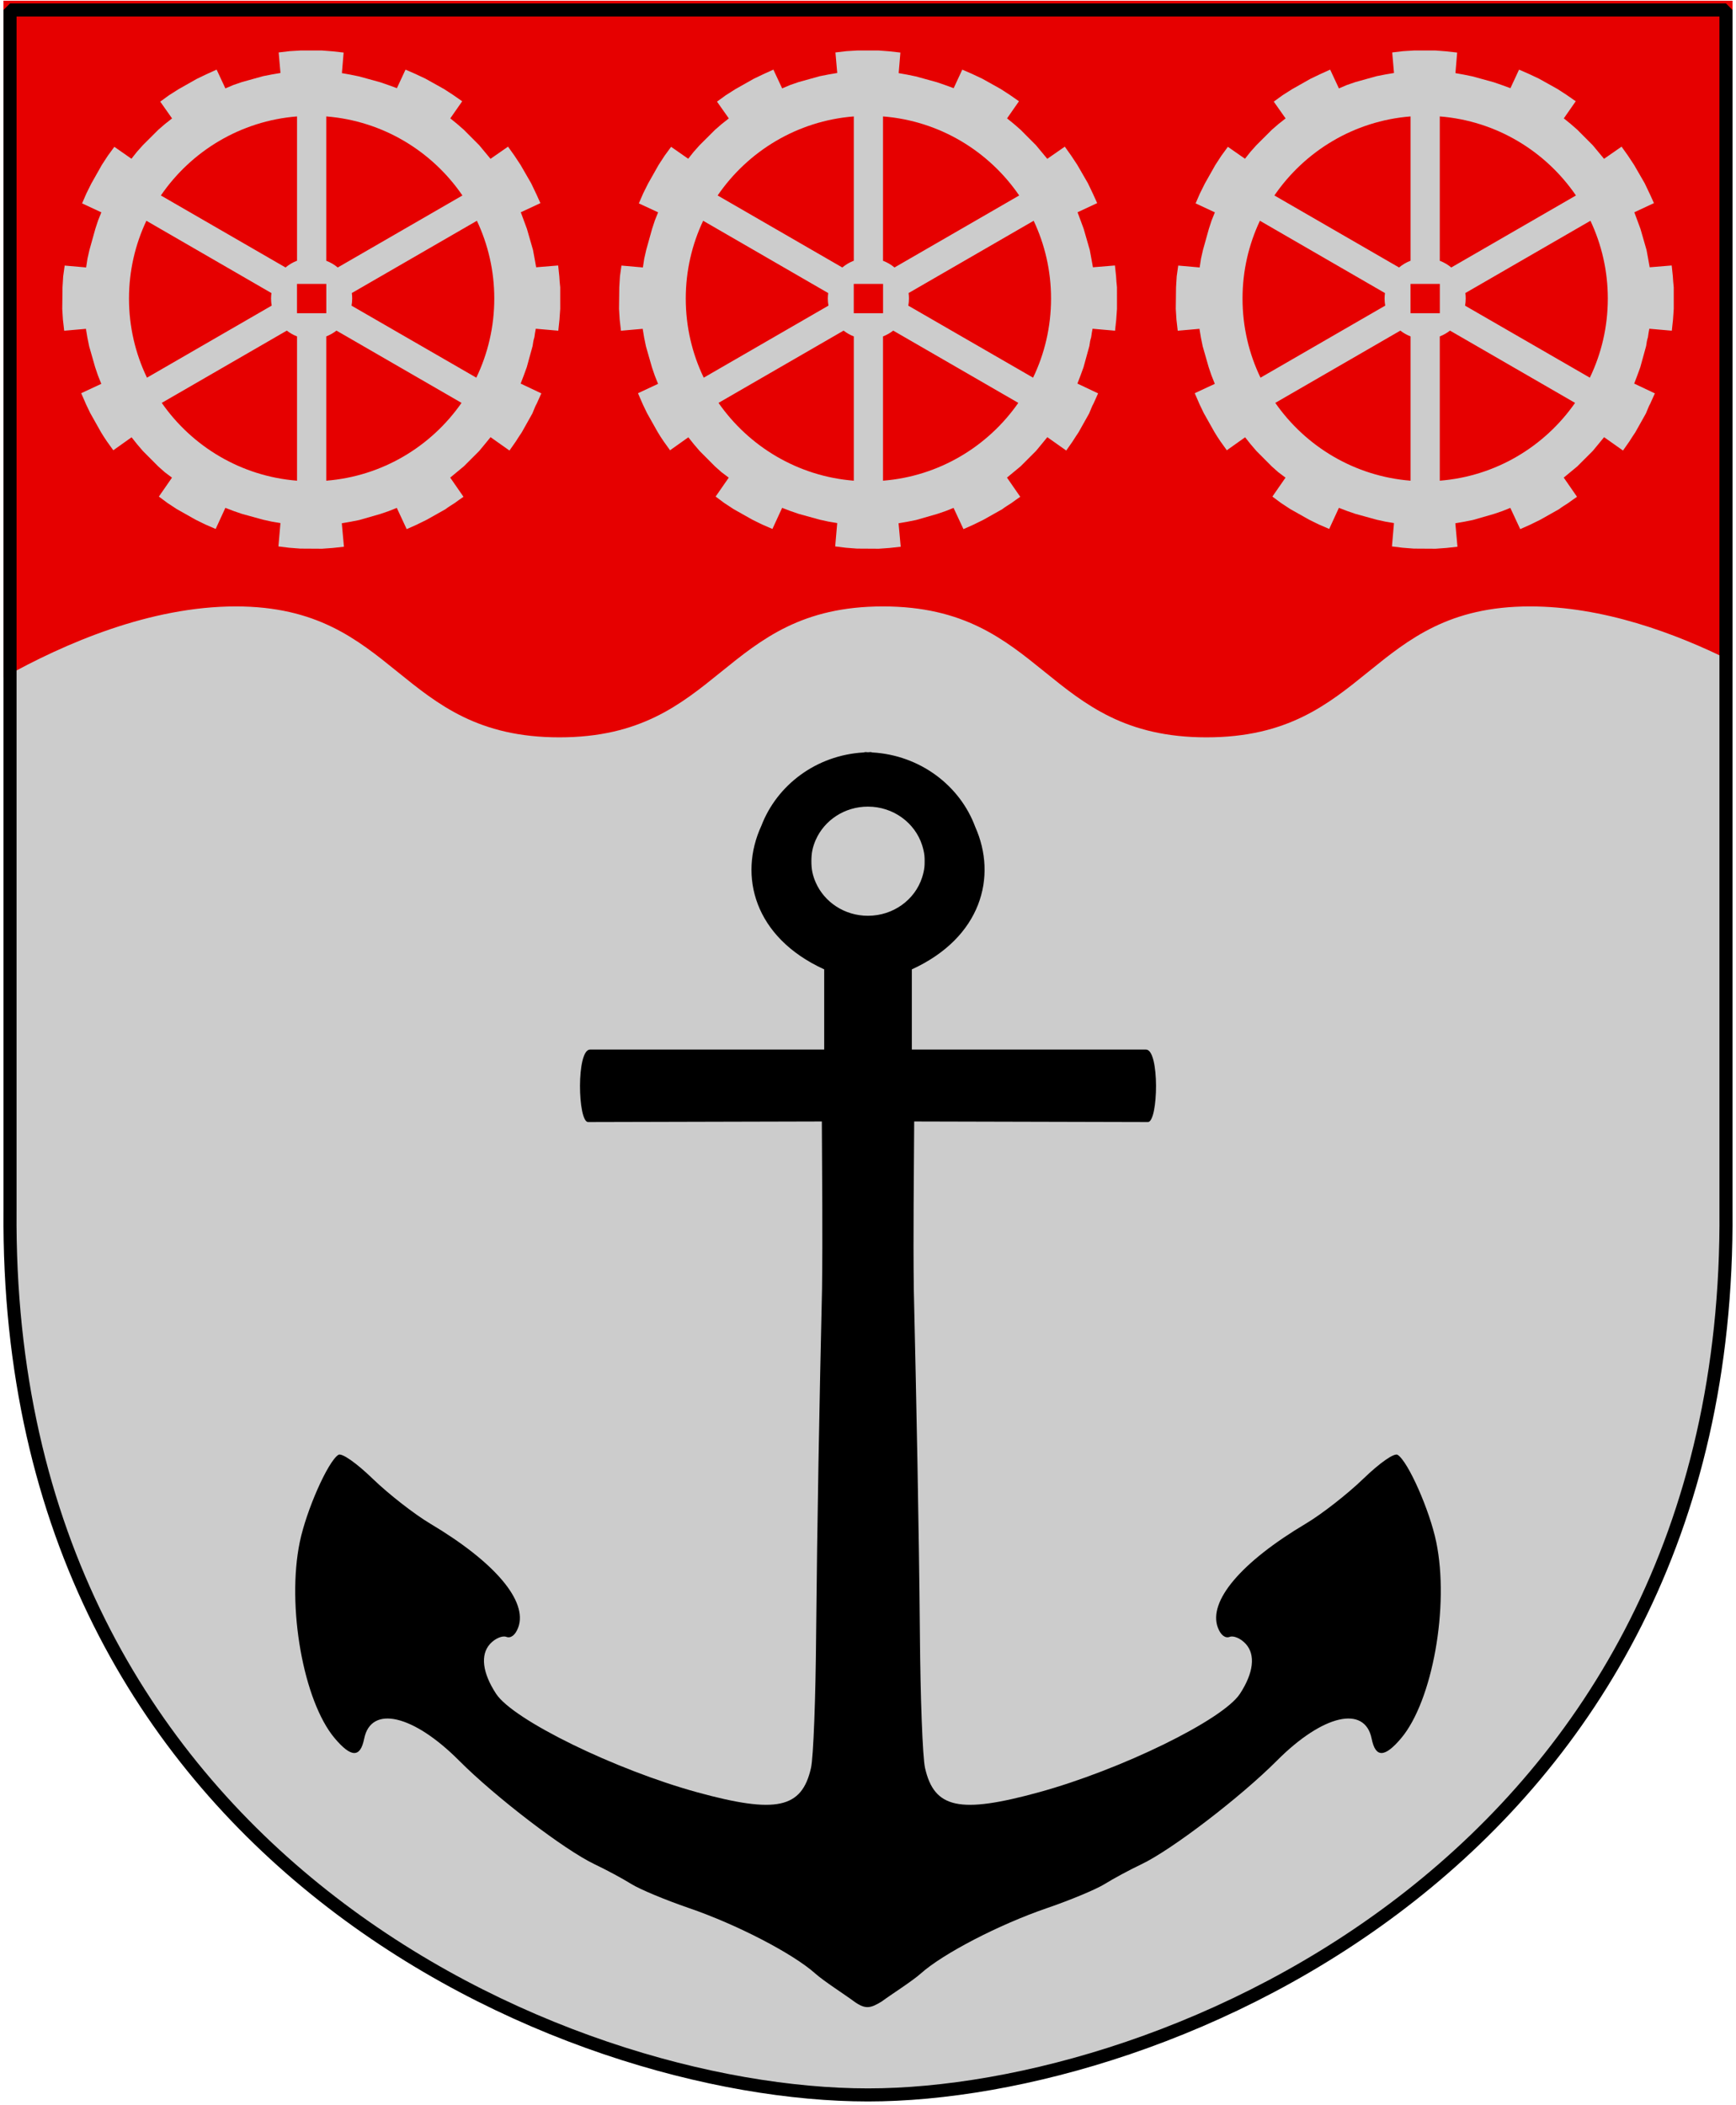 <?xml version="1.0" encoding="UTF-8" standalone="no"?>
<!-- Created with Inkscape (http://www.inkscape.org/) -->
<svg
   xmlns:dc="http://purl.org/dc/elements/1.1/"
   xmlns:cc="http://web.resource.org/cc/"
   xmlns:rdf="http://www.w3.org/1999/02/22-rdf-syntax-ns#"
   xmlns:svg="http://www.w3.org/2000/svg"
   xmlns="http://www.w3.org/2000/svg"
   xmlns:xlink="http://www.w3.org/1999/xlink"
   version="1.0"
   width="251"
   height="304.2"
   id="svg4166">
  <defs
     id="defs4168" />
  <path
     d="M 249.551,1.44 L 125.5,1.44 L 1.45,1.44 L 1.45,174.936 C 0.682,268.657 81.739,302.756 125.5,302.756 C 168.494,302.756 250.318,268.657 249.551,174.936 L 249.551,1.44 z"
     id="Shield"
     style="fill:#cccccc;fill-opacity:1;fill-rule:nonzero;stroke:none;stroke-width:1.888;stroke-linecap:round;stroke-linejoin:bevel;marker:none;marker-start:none;marker-mid:none;marker-end:none;stroke-miterlimit:4;stroke-dashoffset:0;stroke-opacity:1;visibility:visible;display:block" />
  <path
     d="M 125.118,108.686 C 125.031,108.699 124.948,108.728 124.861,108.743 C 118.04,109.137 112.349,113.428 110.084,119.335 C 106.756,126.539 109.005,135.448 119.167,140.092 L 119.167,151.68 L 85.312,151.68 C 83.316,151.68 83.528,162.116 85.027,162.159 L 118.825,162.073 C 118.863,170.14 118.956,178.209 118.853,186.276 C 118.473,202.938 118.154,219.609 117.999,236.275 C 117.931,245.3 117.61,253.936 117.259,255.494 C 115.935,261.365 112.243,262.153 100.83,259.025 C 88.961,255.772 74.211,248.575 71.73,244.788 C 69.758,241.778 69.422,239.16 70.847,237.584 C 71.558,236.799 72.63,236.337 73.211,236.559 C 73.853,236.806 74.513,236.302 74.919,235.221 C 76.348,231.418 71.583,225.772 62.192,220.187 C 59.909,218.83 56.189,215.929 53.906,213.724 C 51.511,211.41 49.41,209.938 48.923,210.25 C 47.407,211.221 44.295,218.251 43.342,222.864 C 41.426,232.137 43.865,245.826 48.382,251.195 C 50.767,254.029 52.097,254.059 52.653,251.28 C 53.632,246.383 59.737,247.778 66.377,254.441 C 71.632,259.714 81.609,267.347 85.967,269.418 C 87.627,270.206 90.018,271.486 91.263,272.265 C 92.508,273.043 96.257,274.603 99.577,275.739 C 106.533,278.118 114.66,282.334 117.885,285.22 C 119.111,286.317 122.245,288.32 123.466,289.235 C 125.128,290.436 125.873,290.244 127.509,289.235 C 128.731,288.32 131.893,286.317 133.119,285.22 C 136.344,282.334 144.471,278.118 151.427,275.739 C 154.747,274.603 158.496,273.043 159.741,272.265 C 160.986,271.486 163.377,270.206 165.037,269.418 C 169.395,267.347 179.372,259.714 184.627,254.441 C 191.267,247.778 197.343,246.383 198.322,251.28 C 198.878,254.059 200.209,254.029 202.593,251.195 C 207.111,245.826 209.578,232.137 207.662,222.864 C 206.709,218.251 203.597,211.221 202.081,210.25 C 201.594,209.938 199.493,211.41 197.098,213.724 C 194.815,215.929 191.095,218.83 188.812,220.187 C 179.421,225.772 174.656,231.418 176.085,235.221 C 176.491,236.302 177.151,236.806 177.793,236.559 C 178.374,236.337 179.417,236.799 180.128,237.584 C 181.554,239.16 181.246,241.778 179.274,244.788 C 176.793,248.575 162.043,255.772 150.174,259.025 C 138.761,262.153 135.068,261.365 133.745,255.494 C 133.394,253.936 133.073,245.3 133.005,236.275 C 132.85,219.609 132.503,202.938 132.122,186.276 C 132.019,178.209 132.141,170.14 132.179,162.073 L 165.977,162.159 C 167.476,162.116 167.688,151.68 165.692,151.68 L 131.837,151.68 L 131.837,140.092 C 141.915,135.487 144.214,126.678 141.006,119.506 C 138.79,113.514 133.025,109.147 126.143,108.743 C 126.055,108.728 125.975,108.7 125.886,108.686 C 125.752,108.686 125.621,108.711 125.488,108.714 C 125.362,108.712 125.244,108.686 125.118,108.686 z M 125.488,116.573 C 129.167,116.573 132.281,118.916 133.318,122.125 C 133.477,122.619 133.604,123.133 133.66,123.663 C 133.687,123.928 133.688,124.188 133.688,124.46 C 133.688,124.732 133.687,125.021 133.66,125.286 C 133.604,125.816 133.477,126.33 133.318,126.823 C 132.281,130.032 129.167,132.347 125.488,132.347 C 122.092,132.347 119.186,130.365 117.942,127.535 C 117.735,127.064 117.567,126.568 117.458,126.055 C 117.349,125.541 117.316,125.004 117.316,124.46 C 117.316,123.916 117.349,123.379 117.458,122.866 C 117.567,122.352 117.735,121.856 117.942,121.385 C 119.186,118.555 122.092,116.573 125.488,116.573 z"
     id="Anchor"
     style="fill:#000000;fill-rule:evenodd;stroke:none" />
  <path
     d="M 0.5,0.1 L 0.5,97.927 C 9.41,92.941 21.725,87.639 34.094,87.639 C 57.482,87.639 57.487,106.56 80.875,106.56 C 104.263,106.56 104.268,87.639 127.656,87.639 C 151.045,87.639 151.049,106.56 174.438,106.56 C 197.826,106.56 197.83,87.639 221.219,87.639 C 231.691,87.639 242.127,91.431 250.5,95.621 L 250.5,0.1 L 125.5,0.1 L 0.5,0.1 z"
     id="Vagskuren-chef"
     style="fill:#e60000" />
  <path
     d="M 123.447,16.825 C 115.271,17.473 108.144,21.846 103.759,28.249 L 121.785,38.657 C 122.277,38.243 122.837,37.913 123.447,37.677 L 123.447,16.825 z M 127.671,16.825 L 127.671,37.685 C 128.279,37.92 128.842,38.245 129.332,38.657 L 147.359,28.249 C 142.974,21.846 135.847,17.473 127.671,16.825 z M 101.665,31.905 C 100.055,35.318 99.151,39.123 99.151,43.144 C 99.151,47.24 100.083,51.121 101.75,54.582 L 119.783,44.167 C 119.725,43.835 119.691,43.499 119.691,43.151 C 119.691,42.883 119.713,42.615 119.748,42.356 L 101.665,31.905 z M 149.453,31.905 L 131.37,42.349 C 131.406,42.611 131.42,42.88 131.42,43.151 C 131.42,43.502 131.386,43.84 131.327,44.174 L 149.368,54.582 C 151.035,51.121 151.966,47.24 151.966,43.144 C 151.966,39.123 151.063,35.318 149.453,31.905 z M 121.97,47.78 L 103.887,58.224 C 108.282,64.529 115.348,68.829 123.447,69.47 L 123.447,48.618 C 122.911,48.411 122.416,48.126 121.97,47.78 z M 129.148,47.78 C 128.702,48.127 128.206,48.411 127.671,48.618 L 127.671,69.47 C 135.769,68.829 142.836,64.529 147.231,58.224 L 129.148,47.78 z M 115.47,11.862 L 114.259,12.278 L 113.087,12.775 L 111.821,10.061 L 110.335,10.737 L 108.958,11.396 L 106.304,12.898 L 104.927,13.772 L 103.669,14.688 L 105.378,17.113 L 104.351,17.923 L 103.398,18.747 L 101.153,20.984 L 100.296,21.945 L 99.505,22.942 L 97.033,21.219 L 96.094,22.5 L 95.227,23.83 L 93.706,26.521 L 92.998,27.942 L 92.368,29.392 L 95.153,30.687 L 94.679,31.867 L 94.284,33.075 L 93.43,36.133 L 93.149,37.372 L 92.953,38.652 L 89.852,38.38 L 89.635,39.935 L 89.538,41.533 L 89.5,44.641 L 89.598,46.197 L 89.782,47.797 L 92.925,47.521 L 93.132,48.779 L 93.392,50.046 L 94.26,53.077 L 94.663,54.261 L 95.146,55.473 L 92.242,56.827 L 92.96,58.475 L 93.55,59.703 L 95.09,62.438 L 95.494,63.092 L 95.938,63.761 L 96.88,65.073 L 99.524,63.196 L 100.32,64.196 L 101.158,65.177 L 103.394,67.421 L 104.323,68.244 L 105.367,69.029 L 103.47,71.764 L 104.711,72.689 L 106.066,73.577 L 108.778,75.105 L 110.192,75.8 L 111.682,76.444 L 113.085,73.394 L 114.252,73.841 L 115.473,74.263 L 118.545,75.11 L 119.777,75.379 L 121.05,75.594 L 120.757,78.969 L 122.299,79.159 L 123.91,79.283 L 127.058,79.302 L 128.609,79.19 L 130.228,79.014 L 129.919,75.622 L 131.157,75.408 L 132.444,75.155 L 135.502,74.274 L 136.686,73.871 L 137.871,73.401 L 139.301,76.468 L 140.698,75.85 L 142.164,75.133 L 144.913,73.587 L 145.221,73.361 L 145.548,73.142 L 146.223,72.711 L 146.866,72.247 L 147.514,71.796 L 145.594,69.023 L 147.561,67.396 L 149.792,65.166 L 150.617,64.17 L 151.427,63.18 L 154.161,65.111 L 155.074,63.809 L 155.494,63.151 L 155.941,62.48 L 157.476,59.748 L 157.771,59.033 L 157.928,58.662 L 158.112,58.312 L 158.768,56.85 L 155.779,55.435 L 156.226,54.268 L 156.661,53.074 L 157.508,50.002 L 157.606,49.362 L 157.675,49.049 L 157.764,48.743 L 157.854,48.123 L 157.965,47.509 L 161.22,47.793 L 161.39,46.21 L 161.5,44.638 L 161.498,41.517 L 161.42,40.711 L 161.368,39.925 L 161.202,38.367 L 158.02,38.628 L 157.793,37.363 L 157.566,36.13 L 156.685,33.072 L 156.242,31.874 L 155.799,30.676 L 158.635,29.354 L 158.073,28.112 L 157.3,26.49 L 155.758,23.822 L 154.864,22.471 L 153.954,21.194 L 151.421,22.953 L 149.8,21 L 147.563,18.755 L 146.588,17.904 L 145.605,17.107 L 147.328,14.635 L 146.006,13.715 L 144.703,12.869 L 142.024,11.375 L 140.562,10.686 L 139.132,10.064 L 137.887,12.743 L 136.653,12.294 L 135.472,11.886 L 132.42,11.046 L 131.141,10.783 L 129.934,10.569 L 130.183,7.595 L 128.58,7.417 L 127.003,7.294 L 123.948,7.298 L 122.358,7.395 L 120.792,7.58 L 121.052,10.548 L 119.767,10.767 L 118.541,11.008 L 115.47,11.862 z M 123.441,45.267 L 127.678,45.267 L 127.678,41.029 L 123.441,41.029 L 123.441,45.267"
     id="Cogwheel-6spokes-square"
     style="fill:#cccccc;fill-rule:evenodd" />
  <use
     transform="translate(-80.5,-3.792969e-6)"
     id="Cog-2"
     x="0"
     y="0"
     width="251"
     height="304.6"
     xlink:href="#Cogwheel-6spokes-square" />
  <use
     transform="translate(80.5,-3.792969e-6)"
     id="Cog-3"
     x="0"
     y="0"
     width="251"
     height="304.6"
     xlink:href="#Cogwheel-6spokes-square" />
  <path
     d="M 249.551,1.44 L 125.5,1.44 L 1.45,1.44 L 1.45,174.936 C 0.682,268.657 81.739,302.756 125.5,302.756 C 168.494,302.756 250.318,268.657 249.551,174.936 L 249.551,1.44 z"
     id="Frame"
     style="fill:none;fill-opacity:0;stroke:#000000;stroke-width:1.888;stroke-linejoin:bevel" />
</svg>

